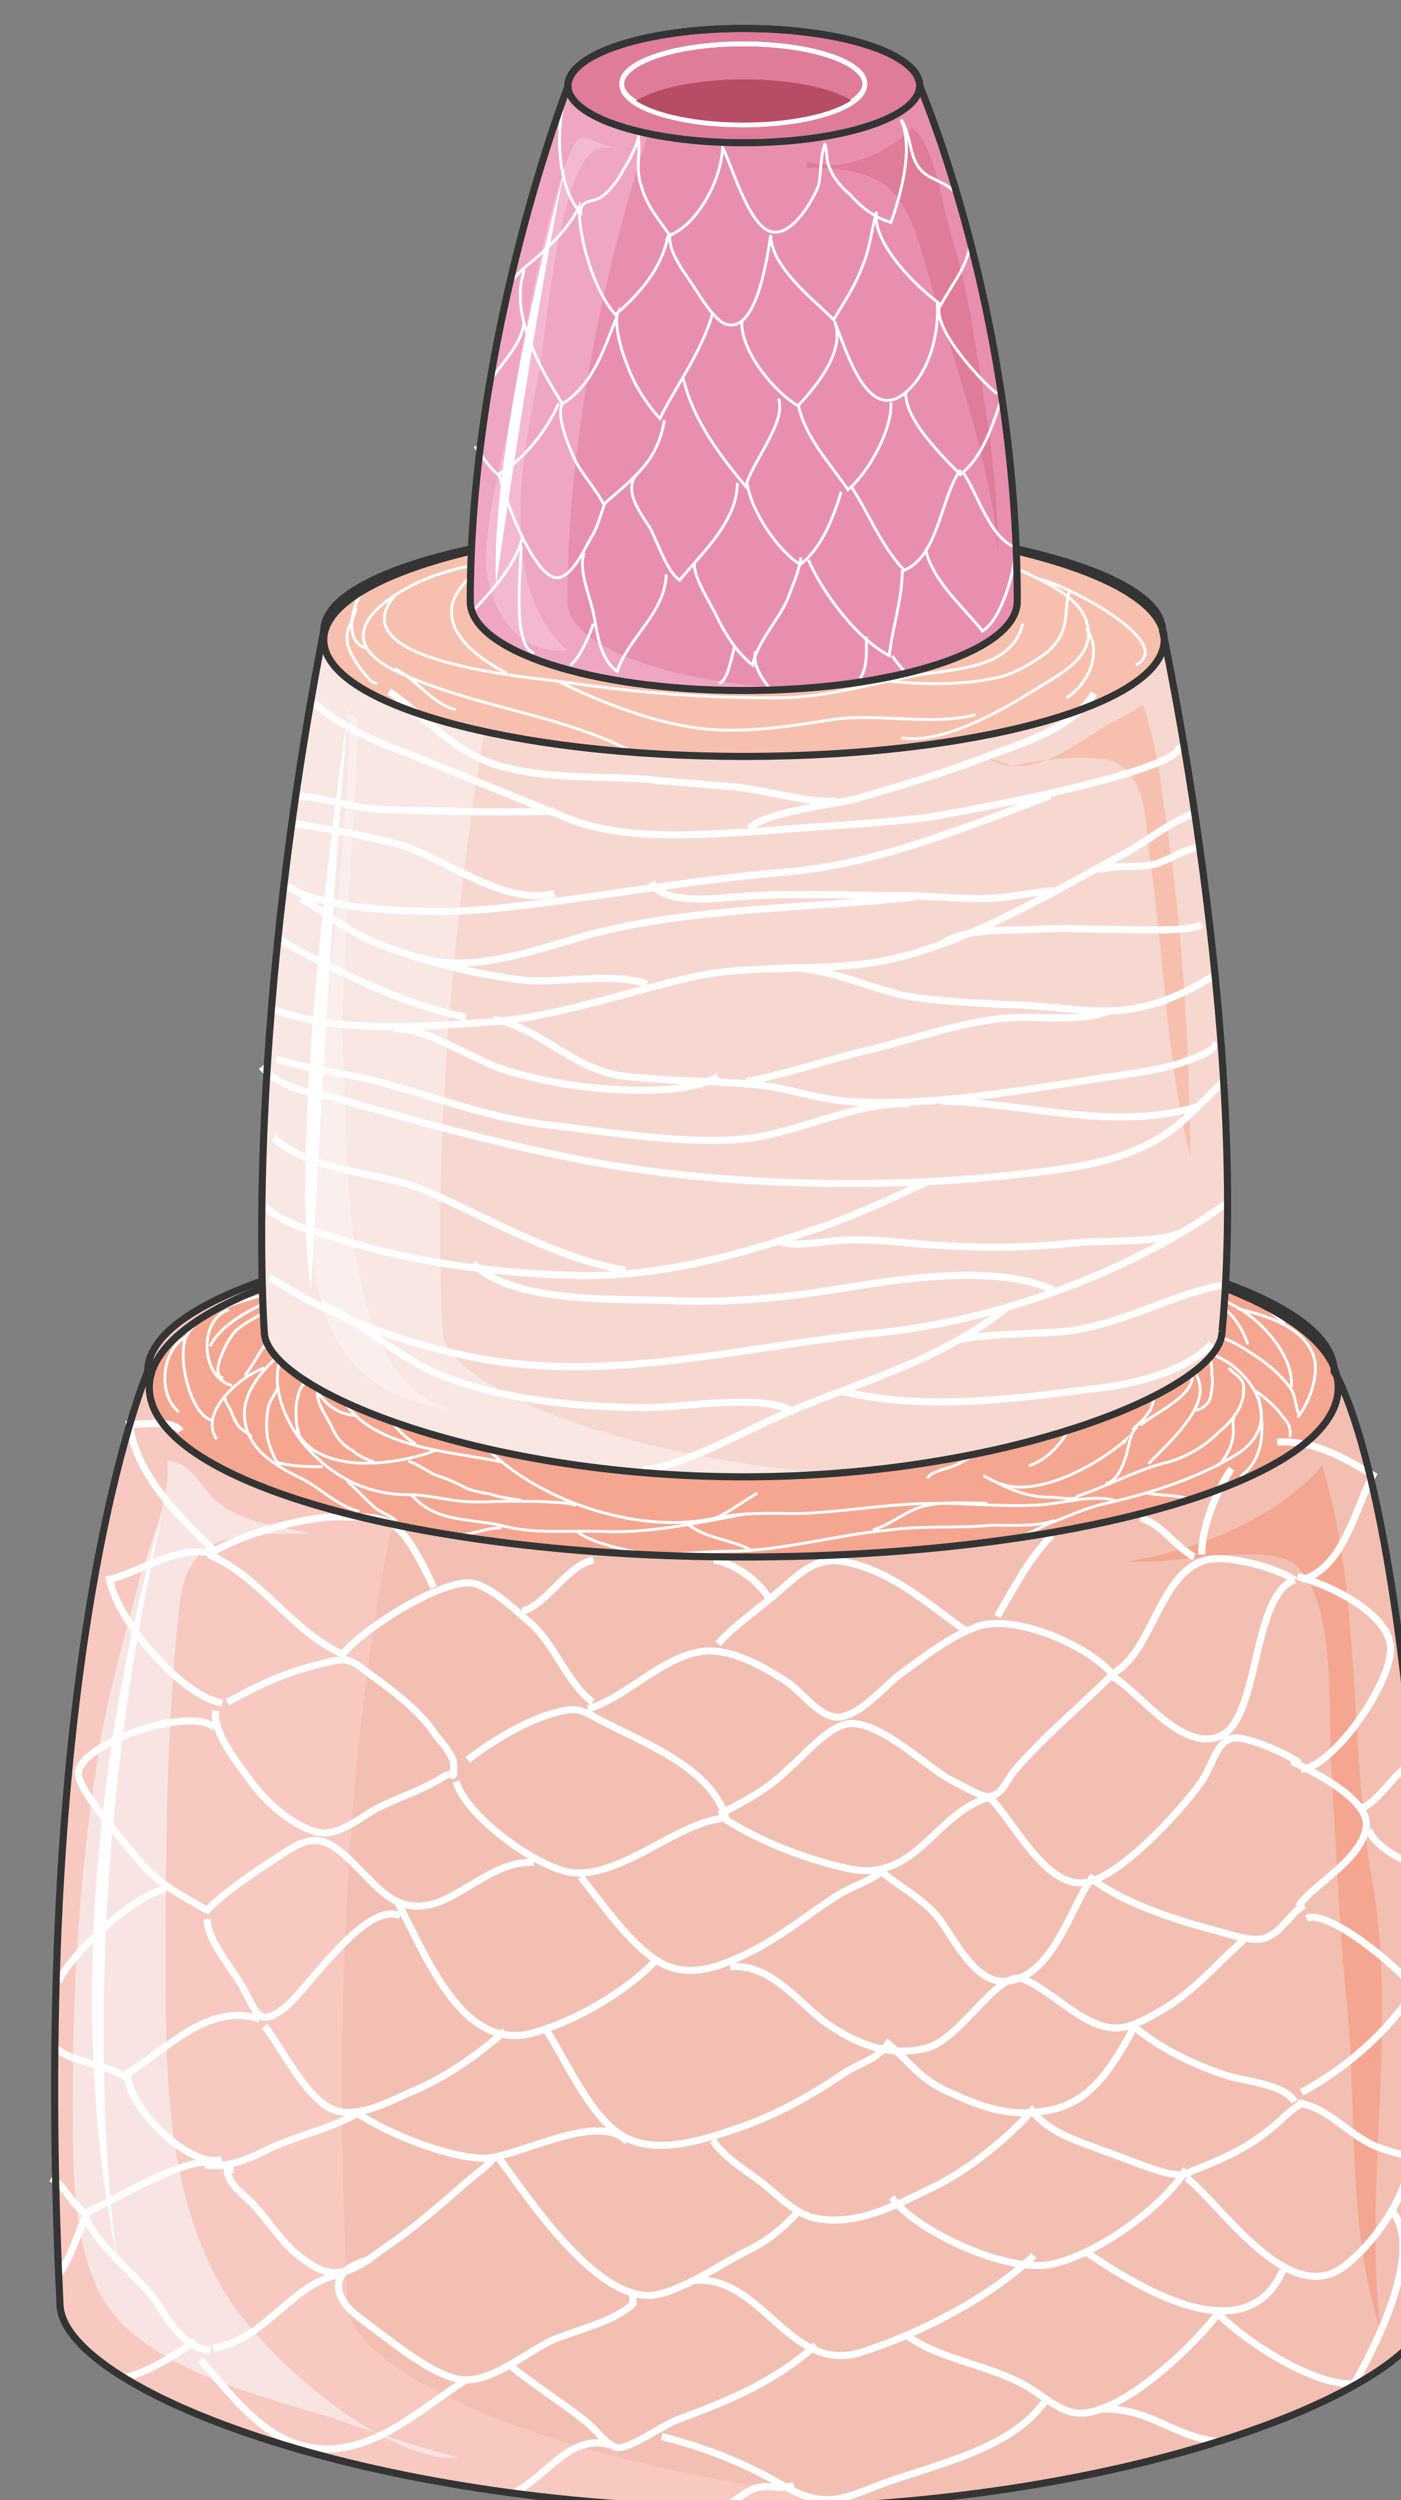 <svg xmlns="http://www.w3.org/2000/svg" version="1.0" viewBox="0 0 236.296 421.455"><rect x="0" y="0" width="236.296" height="421.455" fill="#808080" stroke="none"/><defs><clipPath clipPathUnits="userSpaceOnUse" id="a"><path d="M7.675 3.598h236.017v421.744H7.675z"/></clipPath></defs><path clip-path="url(#a)" d="M241.494 388.285c0 14.231-51.849 34.539-115.69 34.539-64.161 0-115.73-20.308-115.73-34.54-5.317-110.292 14.79-157.104 14.79-157.104 0-14.192 44.614-25.904 100.1-25.904 55.207 0 100.1 11.712 100.1 25.904 0 0 15.91 16.75 16.43 157.105z" fill="#f2bfb2" fill-rule="evenodd"/><path clip-path="url(#a)" d="M58.604 388.285C53.288 277.992 73.356 231.18 73.356 231.18c0-12.233 32.06-22.267 75.874-25.065-7.836-.56-15.91-.84-24.266-.84-55.486 0-100.1 11.713-100.1 25.905 0 0-20.107 46.812-14.79 157.105 0 14.231 51.569 34.539 115.73 34.539 8.355 0 16.43-.52 24.225-1.08-52.408-4.197-91.425-21.187-91.425-33.46z" fill="#f7c9c0" fill-rule="evenodd"/><path d="M52.488 258.563c-5.037-1.119-11.433-1.959-15.35-4.997-3.358-2.518-4.438-6.995-8.915-7.275.56 7.275-3.358 14.231-5.037 21.187-2.199 8.635-4.997 18.109-6.396 27.024-3.078 18.668-4.477 37.897-4.477 56.845 0 11.713-.84 30.102 7.275 39.296 8.355 9.475 24.785 13.392 36.498 16.99 6.996 2.518 14.231 4.757 21.187 6.716-12.512.8-32.62-17.03-39.016-27.344-10.874-17.549-10.314-39.536-10.314-59.324 0-18.668.28-37.617 2.239-56.285 1.119-13.392 9.754-12.833 21.467-12.833z" fill="#f8e5e3" fill-rule="evenodd"/><path clip-path="url(#a)" d="M27.303 255.565S6.916 318.567 19.788 381.01c0 0-8.675-54.327 7.515-125.444z" fill="#fff" fill-rule="evenodd"/><path d="M190.165 263.28c12.552-2.238 25.065-7.275 32.86-16.19 6.676 22.027 4.477 47.092 8.355 69.678 4.437 24.785-1.4 50.97 1.399 75.754-5.557-16.43-3.918-37.017-5.557-54.047-1.399-14.192-1.959-28.383-2.798-42.894-.28-7.795.84-27.583-6.676-32.3-4.757-2.799-18.669 0-24.225 0zm-165.02-29.422c0-15.75 44.893-28.582 100.259-28.582 55.406 0 100.26 12.832 100.26 28.582 0 15.79-44.854 28.583-100.26 28.583-55.366 0-100.26-12.792-100.26-28.583z" fill="#f4a691" fill-rule="evenodd"/><path d="M38.337 286.986c5.037-2.798 9.754-5.037 15.59-6.436 4.478-1.12 4.757-1.12 8.075 1.4 4.198 3.077 8.915 6.435 11.713 10.873.84.839 3.038 3.637 2.799 4.757 0 3.038.24.84-1.68 1.918-3.357 2.24-8.074 3.638-11.712 5.597-2.799 1.68-5.837 4.158-8.915 3.878-4.157-.52-9.194-4.997-11.673-8.355-1.959-2.759-6.716-8.355-6.156-12.233m42.494 8.315c3.918-3.078 10.354-6.996 15.35-8.115 3.079-.84 3.919-.28 6.997 1.4 6.955 3.637 18.988 8.114 21.187 16.51-8.075.559-16.99 9.793-25.665 9.234-5.836-.56-18.149-9.515-19.828-15.391" fill="none" stroke="#fff" stroke-width="1.199" stroke-miterlimit="8"/><path d="M121.286 305.895c4.198-2.2 8.116-4.158 11.474-7.516 2.478-1.959 6.675-7.235 10.313-7.795 5.277-.56 13.112 7.236 17.27 9.474 1.12.56 5.037 2.798 6.156 2.798 2.519 0 3.038-2.518 4.717-4.477 5.037-5.836 10.874-10.593 16.19-15.87 4.478 2.238 11.993 13.352 18.67 10.034 6.435-3.358 5.036-23.426 12.272-26.224" fill="none" stroke="#fff" stroke-width="1.199" stroke-miterlimit="8"/><path d="M166.699 302.816c4.197 3.918 9.514 15.631 16.51 14.552 5.876-1.12 15.91-12.033 19.268-16.79 2.519-3.638 2.799-8.115 6.716-7.556 3.078.56 7.556 2.519 10.034 4.198m-52.687 5.876c-8.916 2.799-11.994 13.992-22.867 12.033-6.996-1.4-15.11-4.477-21.267-8.395" fill="none" stroke="#fff" stroke-width="1.199" stroke-miterlimit="8"/><path d="M97.94 316.408c3.638 4.478 8.116 11.193 13.113 14.272 5.037 3.078 10.593.84 15.63-1.68 4.997-2.518 9.474-6.156 14.192-9.234 2.518-1.679 5.596-2.518 7.795-4.197 2.798 2.238 6.716 4.477 9.234 7.275 2.759 3.358 6.117 11.194 11.393 11.194 8.115-.28 11.154-12.313 14.791-17.35 5.037 3.918 13.392 6.716 19.509 8.395 2.798.56 7.795 2.798 10.313 1.4 2.519-1.12 3.918-4.198 6.117-5.318m-31.981-38.376c-3.598-5.037-17.27-11.194-23.666-8.395-4.477 1.679-8.634 5.037-12.552 7.835-2.518 1.959-6.116 6.156-9.194 6.996-3.638 1.399-6.676-3.358-9.755-5.597-3.917-2.518-8.634-5.317-13.391-5.317-7.236.28-13.632 7.836-20.348 9.794m.8-1.159c-4.438-3.318-6.397-10.034-10.874-13.672-2.239-1.958-6.956-6.436-10.034-6.436-5.597 0-17.87 7.836-21.227 12.033-8.355-3.638-14.231-13.432-22.626-16.79m152.867 19.829c6.116-3.599 7.515-15.831 14.471-18.63 3.598-1.679 13.072 1.12 15.83 3.079m-50.129 6.116c2.798-4.717 5.317-9.754 9.194-13.672m23.986 3.677c-3.078-1.678-5.637-5.676-9.035-6.555" fill="none" stroke="#fff" stroke-width="1.199" stroke-miterlimit="8"/><path d="M162.861 274.913c-6.676-4.757-12.792-10.313-20.867-11.713-4.437-.56-6.676 1.68-10.274 4.758-3.358 3.038-8.075 6.116-10.593 9.154m-47.971-9.514c-1.36-2.759-3.878-8.275-6.396-10.194-2.24-1.959-5.877-1.679-8.955-1.679-6.116-.28-17.59 3.038-22.626 6.356m52.928 9.514c4.197-1.079 7.275-7.515 11.992-8.634" fill="none" stroke="#fff" stroke-width="1.199" stroke-miterlimit="8"/><path d="M129.761 269.597c-1.679-3.039-5.916-6.077-9.354-6.636M90.105 313.97c-6.116-.28-10.593 4.477-16.15 6.716-6.676 2.238-9.474-1.68-13.951-6.157-4.997-5.037-7.236-5.596-12.833-1.679-3.877 2.519-9.474 6.157-12.552 9.515" fill="none" stroke="#fff" stroke-width="1.199" stroke-miterlimit="8"/><path d="M66.92 320.446c4.757 8.635 10.873 25.824 23.145 22.226 7.556-2.198 15.351-6.915 20.348-11.952" fill="none" stroke="#fff" stroke-width="1.199" stroke-miterlimit="8"/><path d="M44.613 341.553c3.078 3.918 6.716 11.673 11.193 13.912 3.918 1.918 9.235-.84 12.872-2.519 6.157-2.478 11.753-6.356 16.47-10.554m37.977-10.832c6.716-.56 11.154 5.596 15.87 9.233 5.038 3.638 10.874 6.117 17.27 4.478 5.597-1.4 11.713-12.593 15.87-11.753 2.52.56 7.796 5.037 10.314 6.436 5.277 3.078 7.796 2.239 13.072-.84 5.597-3.078 9.755-8.115 14.192-12.032" fill="none" stroke="#fff" stroke-width="1.199" stroke-miterlimit="8"/><path d="M91.784 341.713c3.638 5.317 7.556 15.11 13.392 18.469 5.877 3.358 14.232.28 20.068-1.68 6.156-2.238 11.713-5.316 17.03-8.954 2.478-1.679 5.556-2.238 7.515-5.037 3.358 2.799 4.997 5.597 9.474 7.835 5.597 2.519 10.034 4.478 16.19 3.638 8.356-.84 11.953-7.275 15.871-14.271 4.477 3.638 9.474 6.156 15.35 8.115 3.319 1.12 9.755 1.4 11.674 4.477" fill="none" stroke="#fff" stroke-width="1.199" stroke-miterlimit="8"/><path d="M120.247 360.821c1.68 2.799 5.877 5.277 8.395 7.236 2.758 2.199 5.277 4.997 8.635 5.836 7.515 1.64 14.471-2.518 20.907-5.556 5.837-3.078 11.673-7.796 15.87-12.513 3.079 3.878 7.516 4.997 12.553 6.956 3.318 1.12 6.956 2.758 10.314 3.598 3.597.56 2.238.28 5.276-.84 4.198-1.639 8.355-3.597 11.713-6.356 2.239-1.679 3.638-3.637 6.117-4.757m-114.251 6.636c-4.717-5.357-18.669 2.798-24.265 2.798-6.676-.28-15.91-4.197-21.228-7.555" fill="none" stroke="#fff" stroke-width="1.199" stroke-miterlimit="8"/><path d="M61.163 355.704c-4.158 2.839-10.873 4.238-15.63 6.476-3.359 1.68-6.996 3.358-10.914 2.799m4.797.839h-1.12c.28 2.479 2.52 3.878 4.198 5.557 3.078 3.318 5.277 7.196 8.915 9.674 5.556 4.158 8.635 1.4 13.632-2.199 4.477-3.038 8.674-6.636 12.832-10.273 1.399-1.36 4.997-3.878 5.277-4.718m1.639.8c-.28-.28-.56-.84-.84-1.12 4.757 6.397 16.47 24.466 26.224 23.387 4.478-.56 11.193-5.037 15.35-7.236 3.639-1.68 6.437-3.918 9.195-6.956" fill="none" stroke="#fff" stroke-width="1.199" stroke-miterlimit="8"/><path d="M62.482 380.89c-6.996 1.678-6.716 6.115-1.959 9.753 4.158 3.038 11.433 9.155 16.15 10.274 5.277 1.639 11.713-4.157 16.43-6.396 4.758-1.959 10.314-3.038 13.632-6.116v-1.96m-49.81-2.917c-7.515 1.399-12.552 11.193-20.947 12.312" fill="none" stroke="#fff" stroke-width="1.199" stroke-miterlimit="8"/><path d="M33.82 397.839c6.156 6.956 11.992 15.51 22.266 14.99 8.635-.559 15.59-7.235 22.506-11.632m71.797-30.742c4.197 5.837 20.108 13.073 27.343 11.154 7.556-1.68 18.709-9.754 22.307-15.91" fill="none" stroke="#fff" stroke-width="1.199" stroke-miterlimit="8"/><path d="M116.89 384.447c11.472-1.12 16.19 15.55 27.942 12.233 10.034-3.079 22.307-9.475 29.542-16.43" fill="none" stroke="#fff" stroke-width="1.199" stroke-miterlimit="8"/><path d="M85.628 398.439c3.918 3.318 8.955 6.396 13.432 9.993 1.12.84 3.358 3.918 5.037 4.198 2.239.24 7.795-3.918 10.314-4.757 8.954-3.318 16.23-6.396 23.186-12.513m15.27-1.719c5.037 3.918 13.672 4.997 19.788 8.355 3.598 1.92 6.676 5.517 10.834 4.718 7.235-1.12 18.389-11.673 22.546-17.51" fill="none" stroke="#fff" stroke-width="1.199" stroke-miterlimit="8"/><path clip-path="url(#a)" d="M111.612 410.751c7.556 1.959 13.952 4.437 20.628 8.355 6.396 3.598 9.194 2.518 15.59 0 9.475-3.638 22.267-5.836 28.383-14.231" fill="none" stroke="#fff" stroke-width="1.199" stroke-miterlimit="8"/><path clip-path="url(#a)" d="M133.919 418.986c-2.239.84-4.477-.28-6.756.56-1.68.56-4.757 3.358-6.756 4.437" fill="none" stroke="#fff" stroke-width="1.199" stroke-miterlimit="8"/><path d="M103.297 412.27c-6.995-2.278-10.633 4.837-16.55 7.955m98.501-14.111c8.914-.28 11.992 4.477 20.307 5.557" fill="none" stroke="#fff" stroke-width="1.199" stroke-miterlimit="8"/><path d="M191.924 221.586c0 1.959 13.112 6.436 15.63 8.395 5.597 4.157 7.795 11.113.84 15.31-6.436 3.918-14.232 6.396-21.507 8.075-3.878.84-6.676 2.24-10.314 3.638-2.239 1.12-6.156 3.038-8.395 3.038M63.122 221.666c-7.596-.56-22.227 8.634-21.907 16.99.28 5.556 5.037 8.354 9.554 10.553 3.358 1.679 6.196 4.757 9.834 5.557" fill="none" stroke="#fff" stroke-width=".48" stroke-miterlimit="8"/><path d="M188.006 252.927c-4.157-1.12-9.474.84-14.191.84-6.157.279-12.313-.56-18.709-.28-6.716.28-13.392 1.399-20.108 1.678-4.997 0-9.754-.28-14.75.84-13.113 2.758-30.422-3.358-38.817-12.593" fill="none" stroke="#fff" stroke-width=".48" stroke-miterlimit="8"/><path d="M181.53 252.287c5.037-1.639 9.514-4.157 14.511-5.557 3.638-.799 6.996-2.758 9.514-5.276 1.96-1.64 3.918-3.878 4.158-6.356.28-2.799-.52-2.519-2.479-4.478m5.037 4.957c.84 4.478 1.4 10.034-3.078 13.352M47.97 227.742c-3.077 5.037.28 12.552 3.919 16.43 4.477 4.997 10.313 7.795 16.75 7.795 3.357 0 6.156.84 9.234 1.12 2.758.28 5.556 0 8.355 0 2.238 0 10.353 0 10.873.8" fill="none" stroke="#fff" stroke-width=".48" stroke-miterlimit="8"/><path d="M69.438 252.047c3.918 4.478 9.234 3.918 14.791 5.037 5.876 1.68 12.033.84 17.87 1.12 8.114.28 16.47-1.68 24.264-3.079" fill="none" stroke="#fff" stroke-width=".48" stroke-miterlimit="8"/><path d="M97.421 258.243c1.959 1.64 6.716 2.719 9.194 3.279 5.277 1.079 10.874 0 16.15 0 8.915 0 18.11-2.759 26.984-3.558 6.117-.84 11.713-.28 17.55-.84 2.798 0 8.075.28 10.553-.84" fill="none" stroke="#fff" stroke-width=".48" stroke-miterlimit="8"/><path d="M166.5 253.406c-3.599 0-7.516-.32-10.874.56-3.078.84-5.317 3.078-8.395 3.918m46.492-11.114c3.078-3.358 10.913-9.794 8.115-14.83-2.239-3.918-7.276-4.198-11.194-4.198M84.549 246.45c-7.796-1.678-21.187-2.238-26.224-9.793-3.918-5.597.84-8.675 4.477-10.914" fill="none" stroke="#fff" stroke-width=".48" stroke-miterlimit="8"/><path d="M59.924 238.615c-6.316-.24-10.474-9.154-6.316-14.151m-9.035 6.156c-4.157 1.4-11.113 7.556-8.035 11.993m4.757-10.713c1.959-2.479 3.358-6.037 5.836-7.996m2.799 17.19c3.917 7.835 17.27 5.876 23.665 3.358" fill="none" stroke="#fff" stroke-width=".48" stroke-miterlimit="8"/><path d="M53.568 234.458c-.28 1.959 1.439 4.197 2.278 5.876.84 1.96 1.959 3.358 3.638 4.198.84.84 2.518 1.639 3.638 1.919M51.929 229.9c.28-1.359 2.798-2.198 3.917-2.998 1.12-.56 2.239-1.119 3.358-1.399 1.4-.56 2.519-.56 3.918 0m-7.836-2.238c.56-1.08 1.96-1.64 2.799-2.479m-13.672 6.356c1.959.28 4.158-1.399 6.316-1.399m1.359 5.677c-.24 1.12-1.079 1.959-1.599 3.078-.28 1.12-.56 1.959-.56 3.078 0 1.12 0 3.078.56 4.157m-3.637-7.835c-.56 1.44-1.68 2.559-1.68 3.958-.28 1.399-.28 3.358 0 4.757.28 1.12.56 1.959 1.12 3.078 0 .28.84 1.12.84 1.4m-4.718-4.798c-.56-.84-1.679-1.12-2.238-1.959-.56-.84-.84-1.399-1.12-2.238-.28-.84-1.119-1.68-1.119-2.519m30.941 10.713c1.4.56 2.799 1.4 4.198 2.24 1.679.559 3.078 1.079 4.757 1.918 1.399.84 3.078 1.12 4.757 1.4 1.679.559 3.638.839 5.317 1.079m-24.306-20.308c0 4.157 2.839 8.595 6.477 10.793m-11.513 6.317c1.678 1.399 3.078 3.078 4.717 4.477 1.119.84 2.798 1.4 3.597 2.239" fill="none" stroke="#fff" stroke-width=".48" stroke-miterlimit="8"/><path d="M46.572 246.45c2.238.8 5.596.8 7.835.8m21.667 11.673c3.118 0 5.676-1.36 8.475-1.36m31.661-.479c2.798 2.239 7.275 2.519 10.313 4.158m47.012-14.152c3.038-.84 6.036-4.197 7.116-7.035m10.393-9.275c1.64.84 3.238 1.12 3.518 3.078.24 1.4 0 2.519-.56 3.918-.52.56-.8 1.12-1.319 1.679-.56.56-1.359 1.12-1.639 1.639m10.634-3.358c1.08-.24 1.919-.8 2.438-1.919.28-1.4.52-2.758.28-4.157 0-.8 0-1.64-.28-2.479-.28-.56-.8-.84-.8-1.12" fill="none" stroke="#fff" stroke-width=".48" stroke-miterlimit="8"/><path d="M194.642 223.584c3.918 1.12 8.395.56 12.273 2.24 1.958.839 3.637 1.958 5.316 3.077 1.96 1.4 3.918 3.038 5.317 4.997 1.12 1.4.84 3.358 1.64 4.717m-25.665 13.112c1.679.32 3.638.32 5.556.6.84.28 1.96.28 2.759 0m-35.978-3.557c3.677 1.958 7.035 3.637 11.233 3.637 1.399 0 3.637.52 4.757 0m4.637-2.359c1.999 0 3.398-4.157 3.678-5.516.28-1.12.56-3.358 1.679-3.918m16.47-2.159c-.56.84-.28 1.96-.28 2.799 0 1.12-.28 1.959-.56 2.798-.56 1.12-1.399 2.798-2.278 3.038m6.476-12.632c1.679 1.12 3.638 2.798 4.757 4.477.84.84 1.399 1.959 1.12 3.358m-16.191-18.109c-1.08.28-3.318-2.518-4.158-3.398m-40.855 28.463c.88-1.4 3.958-1.679 5.397-2.519 1.12-.56 2.518-1.399 3.638-1.958m-45.493 11.513c2.799-1.12 5.317-3.118 7.836-4.558" fill="none" stroke="#fff" stroke-width=".48" stroke-miterlimit="8"/><path d="M218.827 265.759c5.357 1.4 15.431 6.156 15.71 11.993.28 5.836-9.513 20.028-15.11 20.547m-183.129 66.44c-4.437-1.679-16.95 6.156-21.987 8.395 1.12 4.717 8.915 10.593 11.713 14.471 2.519 3.638 4.717 8.115 9.474 8.635m31.982-73.276c-5.837-2.518-15.272 11.953-19.19 15.271-4.157 3.318-4.716 1.959-6.955-2.478-1.64-3.358-6.396-8.355-6.396-12.233m2.558-36.418c-6.716-1.08-17.629-13.632-19.028-20.867 5.037-1.12 12.033-6.157 17.63-4.198m.199 29.302c-3.598-3.917-22.546 2.24-23.106 7.556 0 3.078 8.075 11.993 10.034 14.511 3.638 4.477 7.515 6.156 11.713 8.635" fill="none" stroke="#fff" stroke-width="1.199" stroke-miterlimit="8"/><path d="M43.813 340.354c-8.634-2.799-15.59 5.037-22.306 9.194 0 5.877 10.634 16.15 15.91 14.511" fill="none" stroke="#fff" stroke-width="1.199" stroke-miterlimit="8"/><path clip-path="url(#a)" d="M27.983 318.447c-5.277.84-15.91 10.873-18.149 15.59m11.513 16.231c-3.598-2.519-8.635-2.239-11.993-5.037m5.437 28.143c-2.798-1.68-3.638-4.757-6.156-6.157" fill="none" stroke="#fff" stroke-width="1.199" stroke-miterlimit="8"/><path d="M32.94 394.72c-3.878 2.52-7.515 5.038-11.993 6.157" fill="none" stroke="#fff" stroke-width="1.199" stroke-miterlimit="8"/><path clip-path="url(#a)" d="M14.791 372.734c-1.639 3.598-2.718 7.755-4.957 10.794" fill="none" stroke="#fff" stroke-width="1.199" stroke-miterlimit="8"/><path d="M35.978 261.282c-6.076-5.837-13.032-12.793-14.151-21.148 2.798 0 7.235-.839 8.635 1.12m172.215 20.827c0-4.717 2.519-10.833 5.037-14.471m7.676-4.517c6.156-.28 11.153 2.518 16.15 5.596-3.038 5.877-4.997 15.67-11.953 17.63m-1.719 30.621c4.197 1.959 13.352 6.676 12.552 11.153-.84 5.557-9.194 9.714-11.433 13.312m1.399 1.999c3.598-1.679 15.79 8.395 18.27 12.033-4.678 7.275-11.594 13.152-19.11 17.31m17.83-55.007c-2.758 1.998-4.437 5.356-7.515 7.035" fill="none" stroke="#fff" stroke-width="1.199" stroke-miterlimit="8"/><path clip-path="url(#a)" d="M230.82 308.453c1.4 3.318 6.436 5.557 9.514 6.636m-21.507 39.496c4.757.28 8.955 5.637 13.392 7.316 2.799 1.119 6.436 1.958 9.514 1.958 1.08.56 0 0-.28.28" fill="none" stroke="#fff" stroke-width="1.199" stroke-miterlimit="8"/><path d="M200.199 367.177c6.156 5.037 17.03 21.547 26.224 15.111 5.317-3.917 11.153-12.312 11.433-18.748m-54.607 16.15c7.795 5.317 26.704 17.51 33.1 3.078" fill="none" stroke="#fff" stroke-width="1.199" stroke-miterlimit="8"/><path clip-path="url(#a)" d="M205.236 389.804c4.477 4.757 16.47 12.592 23.146 12.032 3.597-6.156 11.952-22.666 6.396-29.102" fill="none" stroke="#fff" stroke-width="1.199" stroke-miterlimit="8"/><path d="M35.658 239.415c-3.637-1.08-5.876-10.834-4.197-14.191 2.518-5.037 12.552-6.397 17.31-8.355 7.275-3.358 16.19-3.918 23.985-4.478 8.954-.84 17.59-2.798 26.504-2.798" fill="none" stroke="#fff" stroke-width=".48" stroke-miterlimit="8"/><path d="M39.136 233.578c-5.356-1.359-5.676-11.113-.56-12.792m-6.956 4.477c-4.317 1.96-5.196 9.755-1.438 12.793m187.606-4.158c.52-4.997-4.477-10.593-8.395-13.072-5.557-3.358-11.153-4.757-17.27-5.876-3.637-.84-7.235-.84-10.873-1.4-4.197-.28-8.075-1.678-12.272-1.958-3.918-.28-7.516-.28-11.433-.28-4.997 0-10.314-1.4-15.351-1.4" fill="none" stroke="#fff" stroke-width=".48" stroke-miterlimit="8"/><path d="M208.793 220.626c4.478 1.12 10.634 2.799 12.593 7.516 1.399 3.318-.56 8.315-2.519 10.793m-8.395-12.312c-1.918-5.517-5.556-7.716-10.313-9.674" fill="none" stroke="#fff" stroke-width=".48" stroke-miterlimit="8"/><path d="M216.629 223.105c-4.997-4.477-10.834-8.115-17.23-9.794-6.116-1.4-11.393-.28-17.55-.28m18.59 17.589c3.078 3.878-6.157 7.756-8.116 9.674m-2.998 3.079c.24-.32.24 0 .52-.6-4.437 3.957-14.751 9.834-21.187 7.315M37.657 232.3c-2.518-.28.84-6.957 2.239-8.076 3.078-2.518 8.395-4.757 12.033-5.876 4.437-1.4 8.914-3.078 13.391-4.198 1.96-.84 6.437-.56 7.796-1.679M48.73 216.07c4.238-1.36 8.995-3.279 13.192-4.958" fill="none" stroke="#fff" stroke-width=".48" stroke-miterlimit="8"/><path d="M43.454 221.746c1.958.56 3.917-.28 5.876-.84 3.638-1.12 6.676-1.12 10.314-1.679 3.638-.28 6.996-1.999 10.314-3.118 3.078-.84 6.716-1.679 9.474-2.838" fill="none" stroke="#fff" stroke-width=".48" stroke-miterlimit="8"/><path d="M51.609 218.308c-4.717-.56-14.192 4.197-16.15 8.634m167.578-2.878c-3.878-2.198-6.956-4.957-11.113-6.076-3.918-1.12-8.115-1.4-11.993-2.239-6.156-1.359-11.433-4.157-17.59-3.598" fill="none" stroke="#fff" stroke-width=".48" stroke-miterlimit="8"/><path d="M190.644 217.748c4.478 0 9.235.88 13.672.6m-11.273 4.757c-3.358-1.4-5.597-3.358-9.234-3.918-2.239-.56-4.478-.56-6.716-1.12-2.519-.559-5.037-2.797-7.876-2.238" fill="none" stroke="#fff" stroke-width=".48" stroke-miterlimit="8"/><path clip-path="url(#a)" d="M241.494 388.325c0 14.231-51.849 34.539-115.69 34.539-64.121 0-115.69-20.308-115.69-34.54-5.317-110.293 14.79-157.104 14.79-157.104 0-14.192 44.574-25.904 100.06-25.904 55.167 0 100.06 11.712 100.06 25.904 0 0 16.99 24.545 16.47 157.105" fill="none" stroke="#343434" stroke-width="1.199" stroke-miterlimit="8"/><path d="M25.185 233.898c0-15.75 44.893-28.582 100.259-28.582 55.406 0 100.26 12.832 100.26 28.582 0 15.79-44.854 28.583-100.26 28.583-55.366 0-100.26-12.792-100.26-28.583" fill="none" stroke="#343434" stroke-width="1.199" stroke-miterlimit="8"/><path d="M206.075 224.424c0 9.754-36.258 24.505-80.631 24.505-44.653 0-80.911-14.75-80.911-24.505 0 0-3.638-47.651 10.034-118.128 0-10.034 31.54-18.15 70.877-18.15 39.056 0 70.597 8.116 70.597 18.15 0 0 14.751 68.238 10.034 118.128z" fill="#f7d8d0" fill-rule="evenodd"/><path d="M74.675 224.424s-3.638-47.651 10.034-118.128c0-8.675 23.745-15.91 55.806-17.59-4.997-.28-10.034-.56-15.031-.56-39.376 0-70.877 8.116-70.877 18.15-13.712 70.477-10.074 118.128-10.074 118.128 0 9.754 36.298 24.505 80.951 24.505 4.997 0 10.034-.28 15.03-.52-37.377-2.798-65.84-15.35-65.84-23.985z" fill="#f9e7e4" fill-rule="evenodd"/><path d="M166.5 127.763c7.834 4.757 15.91-3.598 22.346-6.676 5.276-2.519 3.318-3.918 5.276 2.238 1.12 3.878 1.68 8.915 2.239 12.793 3.078 19.508 4.157 38.696 4.437 59.004-4.157-16.39-4.437-34.22-6.955-50.93-.56-5.276-.56-13.071-5.557-15.59-3.638-1.679-13.672-.56-17.31.56z" fill="#f7c0ae" fill-rule="evenodd"/><path d="M58.884 120.127c0 24.026-4.477 49.69-6.156 73.676-1.12 19.788-.56 40.455 22.866 43.773-18.109-5.836-16.71-40.136-17.55-55.486-1.118-20.668 2.24-40.456 2.24-61.123z" fill="#faefed" fill-rule="evenodd"/><path d="M58.884 118.528s-10.633 70.238-6.436 99.22c0 0 4.198-78.872 6.436-99.22z" fill="#fff" fill-rule="evenodd"/><path d="M54.567 107.815c0-10.834 31.74-19.668 70.877-19.668 39.176 0 70.877 8.834 70.877 19.668 0 10.873-31.7 19.668-70.877 19.668-39.136 0-70.877-8.795-70.877-19.668z" fill="#f7c0ae" fill-rule="evenodd"/><path d="M52.448 118.008c4.477 4.198 10.634 6.996 16.19 8.955 8.915 3.598 17.83 7.236 26.784 10.873 10.034 4.158 23.146 2.799 33.74 2.24 8.914-.84 18.109-1.12 27.023-2.24 3.918-.56 44.333-7.835 42.694-12.272m2.519 11.633c-3.878 1.12-8.355 5.037-12.273 6.996-12.552 6.716-25.384 14.55-39.336 17.629-10.873 2.239-22.026.56-32.62 2.798-11.153 2.519-22.027 6.436-33.18 7.556-11.753.84-26.784 2.198-37.697-1.96m-2.159 9.595c2.799 3.358 7.276 4.197 11.433 5.037 14.791 4.197 29.862 8.395 45.173 11.193 22.027 3.918 48.53 4.477 70.837 1.959 10.034-1.12 20.628-2.239 28.423-9.514 2.238-1.959 4.477-4.478 6.676-6.436m0 20.947c-16.43 11.753-39.017 19.828-59.364 21.787-22.027 2.238-44.373 8.355-66.68 4.197-12.792-2.518-25.065-6.996-35.139-13.671" fill="none" stroke="#fff" stroke-width="1.199" stroke-miterlimit="8"/><path d="M131.12 163.421c5.597-1.44 16.19 3.398 21.787 4.517 5.597.84 10.874 1.12 16.47 1.4 6.956 0 14.232 1.678 20.908.839 6.156-.84 11.193-3.678 14.79-5.917m-27.982-30.101c-14.192 5.316-29.822 11.753-44.853 12.872-16.43 1.399-32.62 4.477-49.05 6.156-7.516.8-15.311.52-22.867-.28-3.038-.56-9.754-1.399-11.712-3.637m44.852-12.513c-9.714.28-19.468 0-29.222-.28-5.037-.28-9.194-1.999-13.951-2.318m32.86 37.657c7.835 1.399 13.112 8.075 21.187 9.474 7.795 1.08 15.91.8 23.705 1.64 5.277.559 10.314 2.518 15.59 2.797 12.553.8 27.304-1.679 39.857-3.637 4.997-.8 10.593-1.36 15.31-2.759 1.68-.56 7.236-2.518 5.597-3.318M44.613 203.277c3.078 3.078 7.835 4.197 11.753 5.317 12.552 4.197 27.903 6.156 41.015 6.436 14.231.28 27.903-3.638 41.015-8.115 6.396-2.239 11.713-4.758 17.83-7.596" fill="none" stroke="#fff" stroke-width="1.199" stroke-miterlimit="8"/><path d="M109.933 148.71c1.4 3.678 10.314 2.838 13.392 2.558 9.475-.84 19.229-.28 28.703-.28 6.396 0 13.072 1.12 19.188 0 1.959-.28 5.597-.839 6.676-.839m-47.172 59.004c3.359 1.12 6.997.28 10.355 0 6.156-.52 11.992.56 18.149.84 7.795.52 15.35.28 23.145-.56 3.918-.28 14.272 0 16.47-1.639m-28.942 12.552c-12.792 10.314-27.863 13.113-42.094 20.068-6.437 3.078-12.833 6.436-19.549 7.516m-2.798-33.82c-10.554-1.639-22.546-8.355-32.3-12.792-8.915-4.197-19.748-3.078-27.024-9.514" fill="none" stroke="#fff" stroke-width="1.199" stroke-miterlimit="8"/><path d="M141.914 234.538c14.791 3.558 30.701 1.08 45.732-.84 5.317-.84 13.112-3.038 16.71-7.195m-17.109-56.126c-5.837 2.238-12.833.56-18.989 1.399-6.996.84-14.231 3.358-20.947 5.037-7.276 1.679-14.272 4.197-21.547 5.556m-16.63-16.469c-6.396-2.24-15.63.24-22.307-.84-8.115-1.12-16.51-3.318-24.025-6.356-4.477-1.919-7.555-4.677-12.033-7.196m75.634-11.833c2.519-2.758 13.352-3.877 17.83-4.997 7.795-2.198 15.27-4.437 23.066-7.475 6.116-2.239 13.911-4.757 17.23-10.314m-31.102 69.158c-10.034-.28-19.508 5.557-29.822 6.117-10.314.52-21.187-1.4-31.221-2.519-9.234-1.12-17.59-4.157-26.224-6.636-6.436-1.959-13.392-2.518-19.548-4.477" fill="none" stroke="#fff" stroke-width="1.199" stroke-miterlimit="8"/><path d="M66.44 173.455c6.156-.28 14.231 6.116 20.667 7.475 5.877 1.68 11.713 2.519 17.87 2.799 4.996.24 12.552 0 16.15-2.239m37.737 4.157c14.83.32 28.822 5.197 43.333.88M79.792 212.99c6.716 6.797 24.305 5.957 32.94 6.237 10.313.56 20.387-.56 30.701-2.239 10.034-1.718 25.665-3.677 34.3.56m-123.606 2.239c7.556 3.358 13.392 9.714 21.467 12.512 10.314 3.878 22.826 4.997 33.7 4.997 5.876 0 19.508-2.518 24.785.8m71.956-21.427c-8.595 1.679-16.95 6.636-26.144 7.755-5.836.56-11.953.28-17.83 1.36m-68.598-75.155c-8.355 2.238-18.668-6.157-26.504-8.395-5.836-1.4-11.433-2.519-17.31-3.358m104.897 12.312c-17.829 2-37.897 1.72-55.486 6.476-8.075 2.24-19.788 6.716-28.463 3.638m7.995 10.194c-10.833-2.199-22.506-8.035-31.98-13.352m112.252 1.04c3.358-2.799 11.473-2.24 15.63-2.519 4.478-.28 8.955 0 13.392 0 3.078 0 12.872.56 14.791-.84m-17.429-9.114c2.798-1.08 6.396-.24 9.714-1.08 2.518-.839 4.437-2.198 6.916-2.758m-60.764-7.875c-4.437.52-11.393-1.679-16.43-2.238-5.276-.56-10.553-.84-15.87-1.4-8.075-.56-16.71 0-24.505-2.238-7.795-2.239-12.233-8.075-18.669-12.553" fill="none" stroke="#fff" stroke-width="1.199" stroke-miterlimit="8"/><path d="M101.858 93.943c-10.074-.28-22.626 0-31.86 4.477-7.836 3.918-13.432 9.794-3.079 14.791 13.152 6.157 28.503 7.276 40.496 13.952m55.206-37.178c4.438 5.877 18.03 7.556 20.548 14.552 2.199 6.156-4.717 9.234-8.635 11.753-5.836 3.637-15.55 9.194-22.506 8.115" fill="none" stroke="#fff" stroke-width=".48" stroke-miterlimit="8"/><path d="M66.6 100.38c-10.034 11.712 25.384 13.95 29.822 14.79 11.992 1.68 22.306 2.479 34.299 2.479 9.474 0 16.99-2.759 26.184-4.158 5.836-.84 13.951-1.399 15.59-8.355" fill="none" stroke="#fff" stroke-width=".48" stroke-miterlimit="8"/><path d="M93.743 114.69c8.115 3.878 16.75 7.436 25.944 8.275 7.236.52 13.632-.56 20.868-1.679 7.795-1.079 16.71 1.12 23.945-.799m10.874-22.827c3.638.56 23.426 10.594 16.19 14.472m-8.395-6.156c2.998 3.917.28 9.474-3.318 11.673" fill="none" stroke="#fff" stroke-width=".48" stroke-miterlimit="8"/><path d="M180.37 99.5c-1.079 4.197.28 6.716-3.597 10.313-2.519 1.96-5.877 3.918-8.915 4.478-5.876 1.359-13.951 1.12-19.828.28m-86.068-5.237c-5.076-1.08-1.958-11.114 1.96-11.673m2.638 15.031c3.917 1.959 6.156 5.876 10.313 6.955m8.555-6.156c-4.197-2.198-9.834-6.076-9.234-11.073.28-3.038 4.757-7.196 6.996-8.035" fill="none" stroke="#fff" stroke-width=".48" stroke-miterlimit="8"/><path d="M59.964 102.378c0 1.959-1.72 3.318-1.4 5.557 0 1.359.84 2.478 1.4 3.597.56.8 2.798 4.118 3.637 3.598m23.666-21.147c1.4-.56 3.358-.84 4.757-1.4 2.239-.559 4.198-1.398 6.436-1.398 3.918-.56 8.075-.84 11.993-1.4 2.239 0 4.477 0 6.716-.28 1.12-.28 3.918-.559 4.717-1.119" fill="none" stroke="#fff" stroke-width=".48" stroke-miterlimit="8"/><path d="M206.115 224.464c0 9.754-36.258 24.505-80.631 24.505-44.653 0-80.911-14.75-80.911-24.505 0 0-3.638-47.651 10.034-118.128 0-10.034 31.54-18.15 70.877-18.15 39.056 0 70.597 8.116 70.597 18.15 0 0 14.751 68.238 10.034 118.128" fill="none" stroke="#343434" stroke-width="1.199" stroke-miterlimit="8"/><path d="M54.607 107.855c0-10.834 31.74-19.668 70.877-19.668 39.176 0 70.877 8.834 70.877 19.668 0 10.873-31.7 19.668-70.877 19.668-39.136 0-70.877-8.795-70.877-19.668" fill="none" stroke="#343434" stroke-width="1.199" stroke-miterlimit="8"/><path d="M171.536 101.339c0 8.355-20.627 15.03-46.252 15.03-25.385 0-46.012-6.675-46.012-15.03 0-44.653 16.47-86.788 16.47-86.788 0-5.596 13.392-9.794 29.542-9.794 16.43 0 29.822 4.198 29.822 9.794 0 0 16.43 37.937 16.43 86.788z" fill="#e88faf" fill-rule="evenodd"/><path d="M95.702 101.339c0-44.653 16.43-86.788 16.43-86.788 0-4.477 9.194-8.395 21.427-9.514-2.478-.28-5.277-.28-8.315-.28-16.15 0-29.542 4.198-29.542 9.794 0 0-16.43 42.135-16.43 86.788 0 8.355 20.627 15.03 45.972 15.03 3.038 0 5.837 0 8.315-.28-21.427-1.079-37.857-7.235-37.857-14.75z" fill="#efa6c3" fill-rule="evenodd"/><path d="M103.257 24.905c-5.596-1.959-5.596-3.358-7.835 2.798-1.679 4.438-2.798 9.474-3.917 13.912-1.96 8.914-3.638 17.55-5.037 26.464-1.4 8.355-3.918 16.15-4.478 24.785-.56 7.555 4.198 17.829 13.712 16.75-12.033-10.314-7.555-33.74-4.757-46.812 1.12-6.116 3.358-37.337 10.633-37.897z" fill="#f4b9d2" fill-rule="evenodd"/><path d="M95.422 27.703S82.55 74.595 83.67 98.54c0 0 6.716-47.411 11.753-70.837z" fill="#fff" fill-rule="evenodd"/><path d="M136.038 27.144c5.876 2.198 13.951-1.4 17.829-5.597 3.917 2.798 5.037 13.672 6.676 18.389 1.679 5.836 3.078 11.713 3.917 17.829 1.96 11.953 3.878 23.386 3.878 35.898-1.08-16.15-7.795-33.38-12.233-48.97-3.358-12.552-6.396-16.43-20.067-16.43zM95.742 14.391c0-5.316 13.312-9.634 29.662-9.634 16.39 0 29.662 4.318 29.662 9.634 0 5.357-13.272 9.634-29.662 9.634-16.35 0-29.662-4.277-29.662-9.634z" fill="#de7c9a" fill-rule="evenodd"/><path d="M104.856 14.071c0-3.677 9.195-6.675 20.508-6.675 11.353 0 20.508 2.998 20.508 6.675 0 3.718-9.155 6.676-20.508 6.676-11.313 0-20.508-2.958-20.508-6.676" fill="none" stroke="#fff" stroke-width=".8" stroke-miterlimit="8"/><path d="M107.095 17.07c3.638 2.278 10.314 3.677 18.389 3.677 8.115 0 14.791-1.399 18.389-3.677-3.598-2.239-10.274-3.678-18.389-3.678-8.075 0-14.751 1.439-18.389 3.678z" fill="#b64d65" fill-rule="evenodd"/><path d="M104.856 14.231c0-3.757 9.195-6.835 20.508-6.835 11.353 0 20.508 3.078 20.508 6.835 0 3.798-9.155 6.836-20.508 6.836-11.313 0-20.508-3.038-20.508-6.836" fill="none" stroke="#fff" stroke-width=".8" stroke-miterlimit="8"/><path d="M95.142 17.07c-1.399 5.037-1.119 14.83 2.799 18.748 0-2.238 1.958-1.679 3.318-2.518 1.679-1.12 3.078-3.078 3.917-4.757 1.12-1.68 2.239-4.198 2.519-5.317.28 2.798-.56 5.597.56 8.395.799 3.078 3.038 5.596 4.717 8.075 4.997-2.199 8.634-9.474 8.914-14.791 1.64 3.078 4.717 14.511 8.915 14.231 3.038 0 6.116-4.997 7.235-7.795.52-2.239.24-4.757 1.08-6.996.28.28.28 2.239.56 3.358.839 2.239 1.958 3.638 3.637 5.037 1.959 2.239 4.158 3.918 6.956 4.757 1.679-4.757 3.878-12.592 1.679-17.35 1.639 2.24 1.36 5.877 3.038 8.116 1.4 1.959 4.198 2.239 5.837 3.917" fill="none" stroke="#fff" stroke-width=".48" stroke-miterlimit="8"/><path d="M112.692 39.656c-1.08 5.597-4.717 9.794-8.915 13.392-3.598-4.158-6.116-12.553-6.116-18.15-1.4 2.8-3.598 5.318-6.116 7.556-1.68 1.68-3.918 3.078-5.317 5.037m27.023-8.155c-.28.28-.28.56-.56.84h.28c0 2.798 2.799 6.156 4.198 8.395 1.12 1.679 3.638 5.876 5.557 6.156 5.037 1.12 6.716-11.753 7.275-15.111 0 5.317 6.956 10.634 10.594 14.271 1.679-2.798 3.598-5.596 4.717-8.674 1.4-3.079 1.679-6.437 2.518-9.515-.84 5.317 6.956 12.873 10.874 15.67 1.959-3.637 4.717-6.715 4.997-10.913" fill="none" stroke="#fff" stroke-width=".48" stroke-miterlimit="8"/><path d="M120.207 52.768c-1.919 6.676-5.836 11.673-8.914 17.79-2.24-2.48-4.438-5.837-5.557-9.155-.84-1.959-1.959-5.837-1.68-8.075-2.238 5.556-3.917 11.393-9.193 14.75-3.918-6.116-8.955-15.31-6.437-22.546" fill="none" stroke="#fff" stroke-width=".48" stroke-miterlimit="8"/><path d="M88.386 54.407c-.56 4.197-4.197 6.996-6.156 10.634m42.894-10.874c-.28 5.037 5.597 12.033 9.474 14.232 3.079-3.318 8.076-9.195 6.157-14.232" fill="none" stroke="#fff" stroke-width=".48" stroke-miterlimit="8"/><path d="M140.835 54.407c1.958 4.757 5.596 17.59 12.232 11.473 3.918-3.638 5.277-9.794 5.037-14.83" fill="none" stroke="#fff" stroke-width=".48" stroke-miterlimit="8"/><path d="M158.664 51.05c-1.999 3.637 6.436 12.871 9.514 15.35m-52.928-2.559c1.68 6.996 6.116 12.873 10.514 18.15 1.12-4.158 6.916-10.874 5.556-14.792m-36.457.8c-1.12 2.238 1.119 7.275 1.958 9.234 1.36 2.798 3.598 5.037 4.997 7.795 4.997-4.437 9.155-7.235 10.234-14.23" fill="none" stroke="#fff" stroke-width=".48" stroke-miterlimit="8"/><path d="M107.335 79.992c-2.239 2.798.84 6.715 2.239 8.914 1.399 2.519 2.798 7.276 5.037 8.915 3.917-4.717 9.754-9.994 9.754-16.43M94.223 67.999c-1.919 4.477-6.076 9.794-10.234 11.993-1.679-1.36-2.518-3.039-3.918-4.718m4.158 4.718c.56 3.397 5.597 16.83 9.474 17.389 2.799.28 5.037-5.317 6.156-6.996 1.12-1.959 1.4-3.638 2.2-5.596m-3.519 8.395c-1.119 3.078 1.12 7.515 1.68 10.833.559 3.078 1.079 7.236 3.877 9.154 1.919-5.796 8.035-9.714 8.275-16.35m22.306-28.422c1.12 5.276 5.277 9.714 8.355 14.151 3.598-3.038 7.476-10.234 7.236-14.711m2.518-1.679c-.28 4.437 6.157 10.793 9.195 13.832 4.197-3.318 5.596-9.115 7.235-13.552" fill="none" stroke="#fff" stroke-width=".48" stroke-miterlimit="8"/><path d="M143.553 81.99c3.078 4.717 5.037 9.994 8.955 14.152 5.876-2.479 6.156-12.473 9.514-16.95m.32.32c2.478 3.358 4.677 11.753 9.354 12.872M126.044 81.51c.56 4.478 5.037 11.194 8.914 13.672 3.598-2.758 5.557-7.795 6.916-12.272" fill="none" stroke="#fff" stroke-width=".48" stroke-miterlimit="8"/><path d="M117.129 94.823c-.28 2.518 2.838 6.995 3.958 9.514 1.399 2.798 3.358 5.876 5.876 7.795.56-3.598 4.477-7.795 5.876-11.153.84-2.239 1.96-4.757 2.24-6.996m1.278.4c1.96 4.757 7.796 13.112 13.632 16.15.56-4.997 2.199-9.434 2.199-14.471m3.997-3.118c1.4 5.316 6.436 9.514 9.515 13.432 3.358-1.96 5.836-11.194 5.556-14.552m-20.747 18.709c.6 1.08 1.439 1.879 1.999 2.638" fill="none" stroke="#fff" stroke-width=".48" stroke-miterlimit="8"/><path d="M146.111 107.335c0 2.558.24 5.077-1.039 7.036m-17.669-4.558c-.56 2.319 1.399 5.157 2.798 6.556m-6.316-7.355c-.56 1.959-1.16 5.876-2.638 6.156m-33.18-24.465c-1.08 4.477-4.957 8.675-7.996 11.993m7.836-10.714c0 3.638-1.68 16.79 2.158 18.15m9.995-4.958c-.8 2.519-2.44 5.877-3.838 6.956" fill="none" stroke="#fff" stroke-width=".48" stroke-miterlimit="8"/><path clip-path="url(#a)" d="M95.782 14.431c0-5.317 13.312-9.634 29.662-9.634 16.39 0 29.662 4.317 29.662 9.634 0 5.357-13.272 9.634-29.662 9.634-16.35 0-29.662-4.277-29.662-9.634" fill="none" stroke="#343434" stroke-width="1.199" stroke-miterlimit="8"/><path clip-path="url(#a)" d="M171.576 101.379c0 8.354-20.627 15.03-46.252 15.03-25.385 0-46.012-6.676-46.012-15.03 0-44.653 16.47-86.788 16.47-86.788 0-5.596 13.392-9.794 29.542-9.794 16.43 0 29.822 4.198 29.822 9.794 0 0 16.43 37.937 16.43 86.788" fill="none" stroke="#343434" stroke-width="1.199" stroke-miterlimit="8"/></svg>